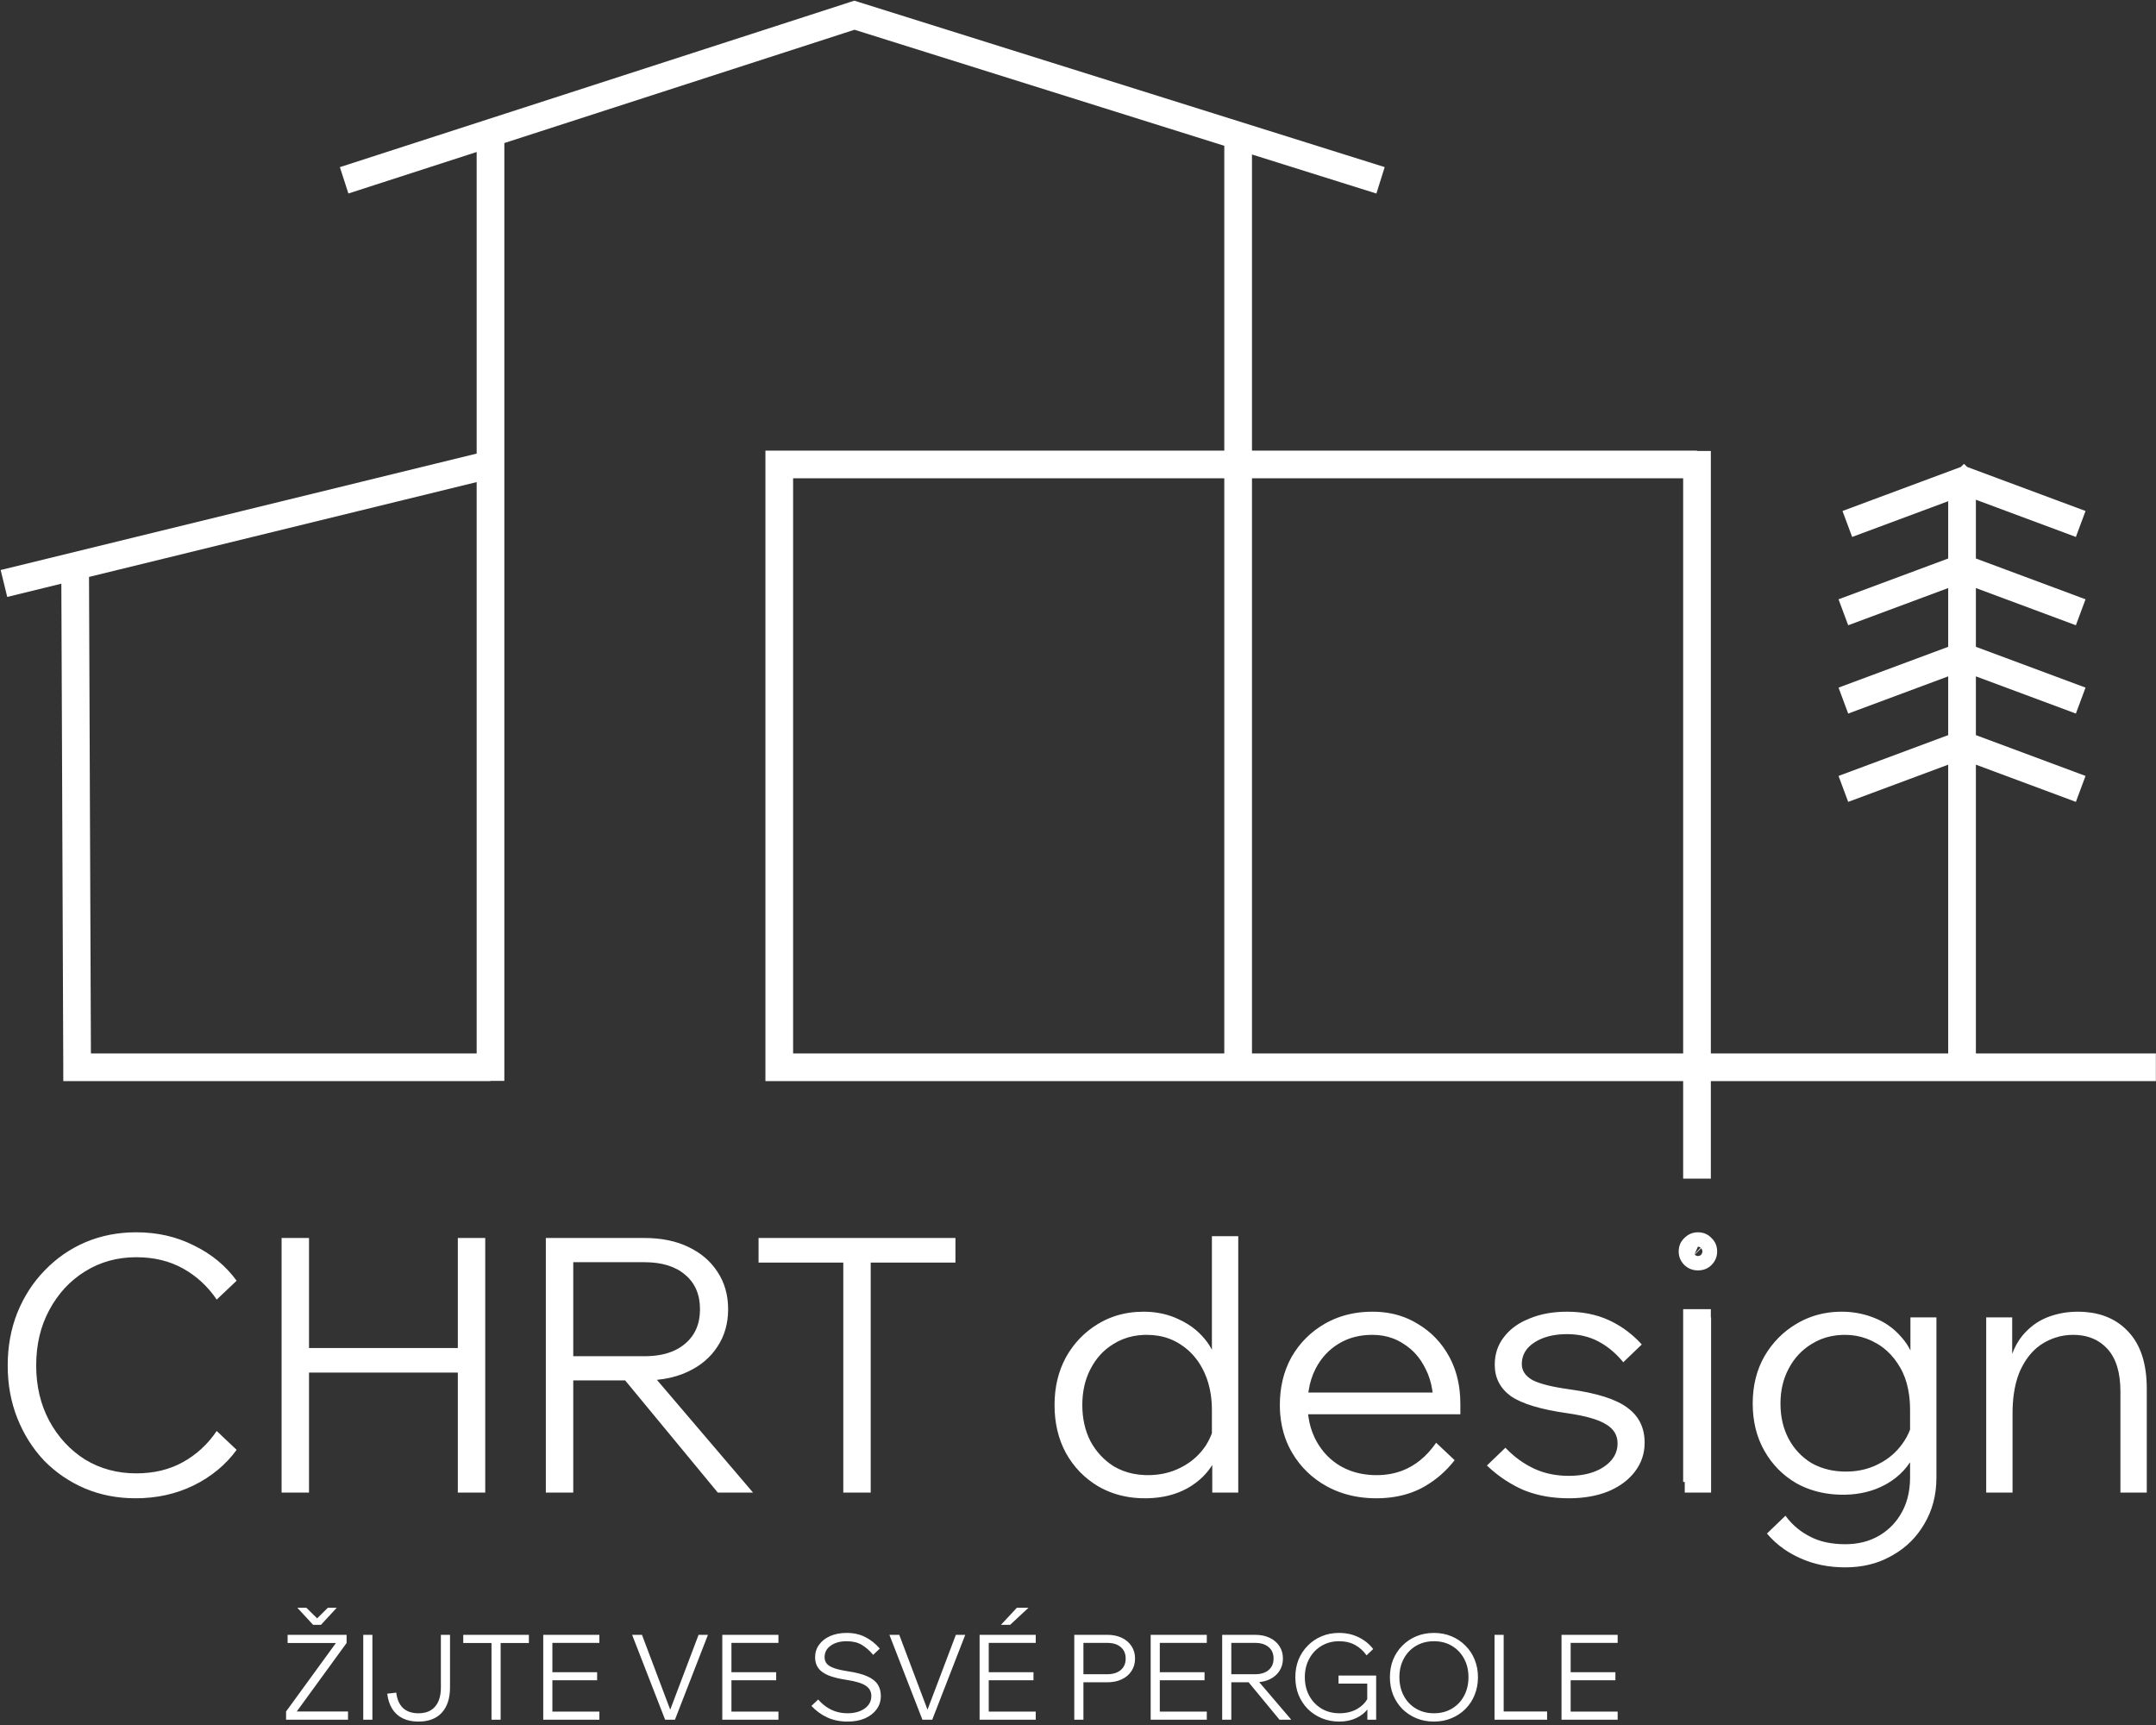 <svg width="545" height="436" viewBox="0 0 545 436" fill="none" xmlns="http://www.w3.org/2000/svg">
<rect x="0" y="0" width="545" height="436" fill="#333333" stroke="none"/>
<path fill-rule="evenodd" clip-rule="evenodd" d="M215.969 0.172L217.033 0.506L350.026 42.237L347.93 48.916L316.48 39.047V113.892H428.973V113.981H431.973H432.473V114.481L432.473 117.392V266.258H492.47V193.274L467.192 202.679L464.751 196.118L492.47 185.805V170.953L467.192 180.357L464.751 173.797L492.47 163.484V148.632L467.192 158.036L464.751 151.476L492.47 141.163V126.683L468.192 135.715L465.751 129.154L495.663 118.026L496.47 117.243L497.276 118.026L527.188 129.154L524.747 135.715L499.47 126.311V141.163L527.188 151.476L524.747 158.036L499.47 148.632V163.484L527.188 173.797L524.747 180.357L499.47 170.953V185.805L527.188 196.118L524.747 202.679L499.47 193.274V266.258H544.967V273.258H432.473V297.902H425.473V273.258H312.98H196.986H193.486V269.758V117.392V113.892H196.986H309.48V36.851L216.002 7.519L127.491 36.153V269.758L127.49 270.729V271.699V273.199H125.99H124.99H123.991V273.258H15.997L15.996 269.772L15.508 147.531L1.829 150.877L0.166 144.077L120.491 114.645V38.418L88.07 48.906L85.915 42.246L214.908 0.515L215.969 0.172ZM316.48 120.892H425.473V266.258H316.48V120.892ZM120.491 266.258H22.982L22.501 145.82L120.491 121.852V266.258ZM200.486 120.892H309.48V266.258H200.486V120.892ZM4.378 331.807C6.058 327.667 8.368 324.097 11.308 321.097C14.248 318.037 17.668 315.667 21.568 313.987C25.528 312.307 29.818 311.467 34.438 311.467C39.778 311.467 44.638 312.577 49.018 314.797C53.458 316.957 57.058 319.927 59.818 323.707L59.185 324.306L54.778 328.477C53.632 326.774 52.328 325.256 50.863 323.92C49.489 322.667 47.973 321.576 46.318 320.647C42.898 318.727 38.938 317.767 34.438 317.767C29.638 317.767 25.318 318.967 21.478 321.367C17.698 323.707 14.698 326.947 12.478 331.087C10.258 335.167 9.148 339.847 9.148 345.127C9.148 350.347 10.258 355.027 12.478 359.167C14.698 363.247 17.698 366.487 21.478 368.887C25.318 371.227 29.638 372.397 34.438 372.397C38.938 372.397 42.898 371.437 46.318 369.517C47.973 368.587 49.489 367.496 50.863 366.243C52.328 364.908 53.632 363.389 54.778 361.687L59.185 365.858L59.818 366.457C57.058 370.237 53.428 373.237 48.928 375.457C44.488 377.617 39.598 378.697 34.258 378.697C29.638 378.697 25.348 377.857 21.388 376.177C17.488 374.497 14.068 372.157 11.128 369.157C8.248 366.097 5.998 362.527 4.378 358.447C2.758 354.367 1.948 349.927 1.948 345.127C1.948 340.327 2.758 335.887 4.378 331.807ZM78.111 318.907V334.717V340.717H83.211H84.111H109.731H110.631H115.731V334.717V318.907V312.907H116.661H121.731H122.661V318.907V371.257V377.257H121.731H116.661H115.731V371.257V352.927V346.927H110.631H109.731H84.111H83.211H78.111V352.927V371.257V377.257H77.181H72.111H71.181V371.257V318.907V312.907H72.111H77.181H78.111V318.907ZM162.908 312.907C167.168 312.907 170.858 313.657 173.978 315.157C177.158 316.657 179.618 318.757 181.358 321.457C183.158 324.157 184.058 327.307 184.058 330.907C184.058 334.507 183.158 337.657 181.358 340.357C179.618 343.057 177.158 345.157 173.978 346.657C173.544 346.865 173.099 347.059 172.643 347.239C170.656 348.022 168.46 348.529 166.055 348.76L170.615 354.107L185.241 371.257L190.358 377.257H182.472H181.448L162.99 354.907L162.908 354.806L161.653 353.287L158.036 348.907H156.698H154.736H150.908H150.254H150.008H144.908V354.907V371.257V377.257H143.978H138.908H137.978V371.257V318.907V312.907H143.978H162.908ZM220.101 324.217V325.117V371.257V377.257H219.171H214.101H213.171V371.257V325.117V324.217V319.117H207.171H197.751H191.751V318.907V313.117V312.907H197.751H207.171H213.171H220.101H226.101H235.521H241.521V313.117V318.907V319.117H235.521H226.101H220.101V324.217ZM144.908 342.787V342.433V341.287V336.787V325.027V319.027H150.908H162.908C167.288 319.027 170.708 320.077 173.168 322.177C175.688 324.277 176.948 327.187 176.948 330.907C176.948 334.627 175.688 337.537 173.168 339.637C171.827 340.781 170.201 341.614 168.29 342.135C167.216 342.427 166.052 342.621 164.798 342.717C164.189 342.763 163.559 342.787 162.908 342.787H156.698H150.908H150.008H145.2H144.908ZM312.439 377.257H308.535H307.009H306.439V372.652V371.257V370.281C305.072 372.468 303.217 374.285 300.876 375.733L300.831 375.76C300.757 375.806 300.683 375.851 300.608 375.895C300.552 375.929 300.496 375.962 300.439 375.995C300.282 376.087 300.122 376.178 299.959 376.267C297.14 377.789 293.87 378.596 290.149 378.688C289.911 378.694 289.671 378.697 289.429 378.697C288.024 378.697 286.667 378.594 285.358 378.39C282.531 377.949 279.928 377.031 277.549 375.637C274.129 373.597 271.429 370.807 269.449 367.267C267.529 363.727 266.569 359.677 266.569 355.117C266.569 350.617 267.529 346.597 269.449 343.057C271.429 339.517 274.099 336.727 277.459 334.687C279.899 333.189 282.567 332.225 285.465 331.796C286.629 331.623 287.831 331.537 289.069 331.537C289.342 331.537 289.612 331.541 289.879 331.55C292.801 331.647 295.471 332.272 297.889 333.427C298.756 333.812 299.576 334.249 300.349 334.739C300.669 334.942 300.981 335.153 301.285 335.374L301.332 335.408C302.566 336.309 303.668 337.359 304.639 338.557C305.298 339.368 305.868 340.233 306.349 341.149V340.387V338.828V337.17V331.736V318.457V312.457H307.009H312.349H313.009V318.457V341.495V345.595V352.387V355.852V356.737V358.577V359.276V360.36V370.628V371.257V377.257H312.439ZM300.791 341.677C301.394 342.255 301.952 342.884 302.464 343.562C303.113 344.423 303.689 345.364 304.192 346.387C304.221 346.446 304.251 346.506 304.279 346.567C304.343 346.697 304.406 346.829 304.467 346.961C305.224 348.611 305.753 350.419 306.054 352.387C306.251 353.678 306.349 355.038 306.349 356.467V358.01V358.717V360.18V361.399V362.24C305.988 363.237 305.524 364.193 304.959 365.107C304.941 365.137 304.922 365.167 304.903 365.197C304.845 365.289 304.786 365.381 304.726 365.473C304.713 365.493 304.7 365.513 304.687 365.532C304.672 365.556 304.656 365.579 304.641 365.602C304.611 365.647 304.58 365.692 304.549 365.737C304.122 366.345 303.659 366.917 303.159 367.453L303.133 367.482C302.666 367.98 302.169 368.447 301.64 368.882C301.256 369.198 300.856 369.498 300.439 369.781C299.807 370.211 299.137 370.603 298.429 370.957C298.08 371.136 297.724 371.302 297.362 371.456L297.326 371.471C295.152 372.388 292.76 372.847 290.149 372.847C289.907 372.847 289.667 372.842 289.429 372.834C288.382 372.797 287.374 372.679 286.405 372.481C284.645 372.12 283.013 371.492 281.509 370.597C279.049 369.037 277.099 366.937 275.659 364.297C274.279 361.597 273.589 358.537 273.589 355.117C273.589 351.697 274.279 348.667 275.659 346.027C277.039 343.327 278.959 341.227 281.419 339.727C282.962 338.749 284.645 338.077 286.47 337.712C287.307 337.545 288.173 337.442 289.069 337.404C289.229 337.397 289.389 337.392 289.55 337.389C289.612 337.388 289.673 337.388 289.735 337.387C289.783 337.387 289.831 337.387 289.879 337.387C291.921 337.387 293.807 337.708 295.539 338.351L295.604 338.375L295.677 338.403C296.643 338.773 297.561 339.245 298.429 339.817C299.111 340.255 299.751 340.739 300.349 341.27C300.499 341.403 300.646 341.538 300.791 341.677ZM366.273 342.787C366.832 343.801 367.31 344.861 367.707 345.967L367.713 345.983C368.102 347.073 368.413 348.208 368.644 349.387C368.77 350.027 368.873 350.68 368.952 351.347L368.964 351.457C369.09 352.551 369.153 353.681 369.153 354.847V355.387V357.457H367.713H364.141H363.933H363.749H363.153H362.313H360.72H356.313H336.721H335.103H330.671C330.685 357.579 330.699 357.701 330.714 357.822C330.72 357.87 330.727 357.918 330.733 357.967C330.998 359.94 331.539 361.77 332.356 363.457C332.494 363.741 332.639 364.021 332.793 364.297C334.293 366.997 336.333 369.097 338.913 370.597C339.704 371.047 340.531 371.429 341.393 371.744C343.38 372.47 345.553 372.837 347.913 372.846L348.003 372.847C350.421 372.847 352.655 372.437 354.704 371.616C356.235 371.003 357.663 370.161 358.988 369.09C360.465 367.897 361.813 366.419 363.033 364.657L367.439 368.809L367.713 369.067C366.651 370.427 365.491 371.658 364.233 372.76C363.999 372.964 363.761 373.165 363.52 373.36C362.2 374.434 360.778 375.372 359.253 376.177C358.479 376.57 357.679 376.918 356.852 377.22C354.179 378.195 351.229 378.688 348.003 378.697L347.913 378.697C344.892 378.697 342.072 378.272 339.451 377.422C338.011 376.955 336.632 376.36 335.313 375.637C331.653 373.597 328.773 370.807 326.673 367.267C325.955 366.056 325.359 364.786 324.887 363.457C324.218 361.576 323.796 359.576 323.618 357.457C323.555 356.692 323.523 355.912 323.523 355.117C323.523 354.038 323.578 352.988 323.689 351.967C323.919 349.843 324.388 347.843 325.097 345.967C325.489 344.929 325.954 343.929 326.493 342.967C328.533 339.427 331.323 336.637 334.863 334.597C335.894 334.002 336.966 333.495 338.079 333.073C340.786 332.049 343.734 331.537 346.923 331.537C349.454 331.537 351.81 331.887 353.991 332.587C355.532 333.082 356.986 333.752 358.353 334.597C361.713 336.577 364.353 339.307 366.273 342.787ZM346.923 337.387C348.761 337.387 350.471 337.68 352.051 338.267C352.998 338.618 353.898 339.075 354.753 339.637C357.093 341.077 358.923 343.117 360.243 345.757C360.28 345.826 360.317 345.896 360.353 345.967C361.203 347.616 361.777 349.446 362.074 351.457C362.099 351.625 362.122 351.795 362.143 351.967H356.079H336.805H335.103H330.734C330.756 351.795 330.781 351.625 330.807 351.457C331.116 349.461 331.698 347.631 332.55 345.967C332.571 345.927 332.592 345.887 332.613 345.847C333.993 343.207 335.913 341.137 338.373 339.637C338.989 339.261 339.63 338.932 340.296 338.65C342.286 337.808 344.495 337.387 346.923 337.387ZM404.531 371.287C404.825 371.128 405.11 370.958 405.385 370.777C407.725 369.217 408.895 367.237 408.895 364.837C408.895 362.737 407.905 361.117 405.925 359.977C404.005 358.777 400.735 357.847 396.115 357.187C389.395 356.227 384.655 354.787 381.895 352.867C379.195 350.887 377.845 348.247 377.845 344.947C377.845 342.247 378.625 339.907 380.185 337.927C381.494 336.215 383.225 334.842 385.378 333.806C385.792 333.607 386.221 333.421 386.665 333.247C389.425 332.107 392.575 331.537 396.115 331.537C400.075 331.537 403.615 332.257 406.735 333.697C406.774 333.715 406.814 333.733 406.853 333.751C408.127 334.347 409.34 335.044 410.494 335.841C411.705 336.678 412.849 337.626 413.928 338.685C414.298 339.049 414.661 339.426 415.015 339.817L414.673 340.146L410.335 344.317C409.512 343.301 408.632 342.386 407.696 341.572C406.599 340.617 405.424 339.801 404.172 339.122L404.125 339.097C401.785 337.837 399.115 337.207 396.115 337.207C393.304 337.207 390.906 337.708 388.922 338.709L388.859 338.741L388.823 338.76C388.604 338.873 388.39 338.992 388.182 339.118C388.095 339.17 388.01 339.223 387.925 339.277C385.765 340.657 384.685 342.487 384.685 344.767C384.685 346.447 385.585 347.797 387.385 348.817C389.245 349.777 392.365 350.557 396.745 351.157C403.705 352.117 408.595 353.677 411.415 355.837C414.295 357.937 415.735 360.877 415.735 364.657C415.735 367.417 414.895 369.877 413.215 372.037C411.733 373.958 409.724 375.502 407.188 376.67C406.952 376.779 406.711 376.884 406.465 376.987C403.585 378.127 400.285 378.697 396.565 378.697C392.523 378.697 388.875 378.066 385.621 376.806C385.397 376.719 385.175 376.629 384.955 376.537C383.44 375.86 381.992 375.074 380.611 374.178C378.929 373.087 377.348 371.833 375.865 370.417L375.865 370.416L376.22 370.075L380.195 366.253L380.545 365.917L380.546 365.918C380.645 366.022 380.744 366.125 380.844 366.228C382.869 368.3 385.14 369.936 387.655 371.137C387.747 371.18 387.838 371.223 387.931 371.265C390.501 372.439 393.38 373.027 396.565 373.027C399.555 373.027 402.089 372.509 404.169 371.475L404.223 371.448L404.264 371.427C404.354 371.381 404.443 371.335 404.531 371.287ZM454.124 334.597C456.497 333.181 459.058 332.257 461.807 331.823C463.019 331.632 464.268 331.537 465.554 331.537C465.825 331.537 466.095 331.541 466.364 331.55C469.007 331.641 471.527 332.176 473.924 333.157C474.989 333.583 475.989 334.098 476.924 334.701C476.977 334.736 477.03 334.77 477.083 334.805L477.131 334.837C478.481 335.738 479.692 336.828 480.764 338.107C481.613 339.062 482.333 340.134 482.924 341.324V340.387V338.977V338.952V336.297V336.187V332.977H483.494H484.213H488.924H489.494V338.977V341.557V345.503V352.387V354.867V355.679V357.667V358.408V359.47V369.894V373.477C489.494 377.857 488.474 381.757 486.434 385.177C484.509 388.501 481.876 391.117 478.533 393.024C478.437 393.079 478.341 393.133 478.244 393.187L478.147 393.242C478.107 393.265 478.067 393.288 478.027 393.311C474.658 395.208 470.8 396.157 466.454 396.157C462.254 396.157 458.444 395.377 455.024 393.817C454.974 393.794 454.924 393.772 454.874 393.749C453.529 393.139 452.276 392.436 451.115 391.641C450.256 391.052 449.447 390.413 448.69 389.724C447.965 389.064 447.286 388.359 446.654 387.607L446.979 387.294L451.334 383.107C452.279 384.403 453.368 385.535 454.6 386.504C455.479 387.195 456.43 387.802 457.454 388.327L457.501 388.352L457.513 388.358C459.962 389.657 462.942 390.307 466.454 390.307C469.694 390.307 472.544 389.587 475.004 388.147C475.084 388.1 475.164 388.052 475.243 388.004L475.304 387.966L475.349 387.939C475.387 387.916 475.424 387.892 475.462 387.868C477.704 386.455 479.471 384.568 480.764 382.207C481.344 381.148 481.802 380.02 482.138 378.823C482.602 377.172 482.834 375.39 482.834 373.477V371.752V369.584C481.86 371.062 480.67 372.36 479.263 373.477C478.643 373.968 477.981 374.425 477.277 374.846L477.232 374.873C477.159 374.917 477.086 374.96 477.012 375.003C476.925 375.053 476.837 375.103 476.748 375.152C476.618 375.225 476.487 375.296 476.354 375.367C473.483 376.886 470.243 377.693 466.634 377.787C466.395 377.794 466.155 377.797 465.914 377.797C464.38 377.797 462.902 377.679 461.479 377.444C458.837 377.007 456.385 376.164 454.124 374.917C450.704 372.937 448.004 370.207 446.024 366.727C444.044 363.247 443.054 359.257 443.054 354.757C443.054 350.257 444.044 346.267 446.024 342.787C448.064 339.307 450.764 336.577 454.124 334.597ZM471.847 338.348C472.713 338.668 473.555 339.067 474.374 339.547C475.273 340.061 476.112 340.663 476.889 341.353L476.924 341.383L476.965 341.421L477 341.452C477.665 342.054 478.284 342.72 478.857 343.453C479.452 344.211 479.997 345.039 480.494 345.937C480.576 346.085 480.656 346.235 480.733 346.387C480.838 346.592 480.939 346.801 481.036 347.013C481.765 348.608 482.273 350.399 482.558 352.387C482.742 353.665 482.834 355.025 482.834 356.467V357.112V357.862V359.282V360.674V361.32C482.371 362.572 481.741 363.744 480.944 364.837C480.524 365.435 480.068 365.998 479.578 366.526C478.761 367.408 477.846 368.193 476.834 368.881C476.202 369.311 475.532 369.703 474.824 370.057C474.487 370.229 474.145 370.39 473.798 370.539C471.611 371.477 469.223 371.947 466.634 371.947C466.392 371.947 466.152 371.943 465.914 371.935C464.748 371.897 463.633 371.766 462.569 371.542C460.888 371.189 459.333 370.603 457.904 369.787C455.444 368.287 453.524 366.247 452.144 363.667C450.764 361.087 450.074 358.117 450.074 354.757C450.074 351.457 450.764 348.517 452.144 345.937C453.524 343.297 455.444 341.227 457.904 339.727C459.419 338.766 461.07 338.101 462.858 337.732C463.725 337.553 464.623 337.444 465.554 337.404C465.821 337.392 466.091 337.387 466.364 337.387C468.27 337.387 470.084 337.702 471.806 338.333L471.847 338.348ZM429.871 317.264C429.913 317.239 429.947 317.216 429.972 317.196C429.987 317.179 430.003 317.16 430.019 317.139C430.092 317.045 430.171 316.919 430.236 316.765C430.34 316.517 430.346 316.344 430.346 316.327C430.346 316.241 430.326 316.059 430.236 315.843C430.19 315.736 430.142 315.654 430.103 315.598C430.065 315.543 430.036 315.511 430.028 315.504L429.206 316.327L429.095 316.437L428.393 317.139C428.403 317.147 428.413 317.154 428.423 317.162C428.436 317.171 428.449 317.181 428.463 317.191C428.472 317.196 428.481 317.202 428.49 317.208C428.501 317.216 428.513 317.223 428.525 317.231L428.535 317.237L428.555 317.249C428.572 317.259 428.589 317.269 428.607 317.279C428.619 317.285 428.631 317.292 428.643 317.298C428.657 317.305 428.671 317.312 428.686 317.32C428.712 317.332 428.739 317.345 428.767 317.356C429.015 317.461 429.189 317.467 429.206 317.467C429.291 317.467 429.474 317.447 429.689 317.356C429.704 317.35 429.719 317.344 429.733 317.337L429.748 317.33L429.767 317.321C429.806 317.302 429.841 317.283 429.871 317.264ZM428.992 316.327L428.323 317.041L429.21 315.097C429.251 315.097 429.386 315.108 429.564 315.178C429.748 315.251 429.858 315.34 429.889 315.369L429.206 316.099L429.095 316.216L428.992 316.327ZM432.626 312.907C431.726 311.947 430.586 311.467 429.206 311.467C427.886 311.467 426.746 311.947 425.786 312.907C424.826 313.807 424.346 314.947 424.346 316.327C424.346 317.647 424.826 318.787 425.786 319.747C426.746 320.647 427.886 321.097 429.206 321.097C430.586 321.097 431.726 320.647 432.626 319.747C433.586 318.787 434.066 317.647 434.066 316.327C434.066 314.947 433.586 313.807 432.626 312.907ZM502.647 332.977H507.289H508.077H508.647V335.557V335.627V338.431V338.977V340.387V342.191C509.314 340.425 510.154 338.914 511.167 337.657C512.021 336.632 512.942 335.742 513.931 334.988C513.967 334.96 514.003 334.933 514.039 334.906C514.087 334.87 514.135 334.834 514.184 334.799C514.256 334.746 514.329 334.693 514.402 334.642C514.484 334.585 514.565 334.528 514.647 334.473C515.536 333.872 516.476 333.373 517.467 332.977C519.569 332.156 521.759 331.686 524.037 331.567C524.424 331.547 524.814 331.537 525.207 331.537C525.86 331.537 526.496 331.561 527.116 331.61C531.62 331.967 535.244 333.623 537.987 336.577C541.107 339.877 542.667 344.677 542.667 350.977V371.257V377.257H542.007H536.667H536.007V371.257V351.697C536.007 346.957 534.927 343.387 532.767 340.987C531.102 339.137 528.992 338 526.437 337.576C526.038 337.51 525.628 337.461 525.207 337.429C524.826 337.401 524.436 337.387 524.037 337.387C522.479 337.387 520.973 337.627 519.519 338.108L519.475 338.122C518.481 338.455 517.512 338.899 516.567 339.457C515.977 339.805 515.415 340.202 514.882 340.65L514.821 340.702C514.763 340.751 514.705 340.801 514.647 340.852C513.17 342.153 511.92 343.848 510.897 345.937C510.825 346.084 510.754 346.234 510.685 346.387C510.599 346.577 510.516 346.771 510.435 346.969C509.791 348.553 509.329 350.359 509.052 352.387C508.842 353.92 508.737 355.58 508.737 357.367V371.257V377.257H508.077H502.737H502.077V371.257V352.387V345.324V343.093V338.977V332.977H502.647ZM432.536 377.257H431.876H426.536H425.876V374.571H425.473V330.899H432.473V332.977H432.536V338.977V371.257V377.257ZM87.974 434.656H72.314V432.586L84.913 415.276H72.704V413.206H87.614V415.276L75.013 432.586H87.974V434.656ZM75.163 406.366H77.444L80.169 409.049L82.874 406.366H85.124L81.133 410.686H79.153L75.163 406.366ZM94.135 434.656H91.825V413.206H94.135V434.656ZM113.757 413.206V426.496C113.757 429.236 113.067 431.366 111.687 432.886C110.307 434.386 108.337 435.136 105.777 435.136C104.257 435.136 102.937 434.866 101.817 434.326C100.697 433.766 99.807 432.966 99.147 431.926C98.487 430.866 98.067 429.586 97.887 428.086L100.167 427.816C100.367 429.516 100.937 430.816 101.877 431.716C102.837 432.596 104.137 433.036 105.777 433.036C107.617 433.036 109.017 432.476 109.977 431.356C110.957 430.236 111.447 428.616 111.447 426.496V413.206H113.757ZM126.553 434.656H124.243V415.276H117.103V413.206H133.693V415.276H126.553V434.656ZM151.513 434.656H137.323V413.206H151.513V415.246H139.633V422.656H150.943V424.696H139.633V432.616H151.513V434.656ZM170.618 434.656H168.128L159.788 413.206H162.278L169.419 432.126L176.588 413.206H178.958L170.618 434.656ZM196.776 434.656H182.586V413.206H196.776V415.246H184.896V422.656H196.206V424.696H184.896V432.616H196.776V434.656ZM205.112 431.176L206.822 429.556C207.442 430.276 208.132 430.896 208.892 431.416C209.652 431.936 210.472 432.336 211.352 432.616C212.252 432.896 213.222 433.036 214.262 433.036C215.422 433.036 216.452 432.856 217.352 432.496C218.252 432.136 218.962 431.636 219.482 430.996C220.002 430.336 220.262 429.566 220.262 428.686C220.262 427.566 219.792 426.696 218.852 426.076C217.912 425.436 216.312 424.946 214.052 424.606C212.092 424.306 210.522 423.916 209.342 423.436C208.182 422.936 207.342 422.316 206.822 421.576C206.302 420.836 206.042 419.946 206.042 418.906C206.042 417.686 206.382 416.616 207.062 415.696C207.742 414.756 208.682 414.026 209.882 413.506C211.082 412.986 212.462 412.726 214.022 412.726C215.802 412.726 217.372 413.076 218.732 413.776C220.112 414.476 221.332 415.446 222.392 416.686L220.712 418.276C219.852 417.216 218.902 416.376 217.862 415.756C216.842 415.136 215.562 414.826 214.022 414.826C212.382 414.826 211.042 415.196 210.002 415.936C208.962 416.656 208.442 417.636 208.442 418.876C208.442 419.516 208.632 420.066 209.012 420.526C209.392 420.966 210.012 421.336 210.872 421.636C211.732 421.936 212.872 422.196 214.292 422.416C216.332 422.716 217.962 423.136 219.182 423.676C220.402 424.196 221.282 424.866 221.822 425.686C222.382 426.506 222.662 427.496 222.662 428.656C222.662 429.936 222.302 431.066 221.582 432.046C220.882 433.006 219.902 433.766 218.642 434.326C217.382 434.866 215.922 435.136 214.262 435.136C212.342 435.136 210.622 434.786 209.102 434.086C207.602 433.386 206.272 432.416 205.112 431.176ZM235.657 434.656H233.167L224.827 413.206H227.317L234.458 432.127L241.627 413.206H243.997L235.657 434.656ZM261.816 434.656H247.626V413.206H261.816V415.246H249.936V422.656H261.246V424.696H249.936V432.616H261.816V434.656ZM259.986 406.366L255.336 410.686H253.026L257.046 406.366H259.986ZM273.871 434.656H271.561V413.206H279.871C281.291 413.206 282.521 413.456 283.561 413.956C284.621 414.456 285.441 415.156 286.021 416.056C286.621 416.956 286.921 418.006 286.921 419.206C286.921 420.406 286.621 421.456 286.021 422.356C285.441 423.256 284.621 423.956 283.561 424.456C282.521 424.956 281.291 425.206 279.871 425.206H273.871V434.656ZM279.871 423.166H273.871V415.246H279.871C281.331 415.246 282.471 415.596 283.291 416.296C284.131 416.996 284.551 417.966 284.551 419.206C284.551 420.446 284.131 421.416 283.291 422.116C282.471 422.816 281.331 423.166 279.871 423.166ZM305.058 434.656H290.868V413.206H305.058V415.246H293.178V422.656H304.488V424.696H293.178V432.616H305.058V434.656ZM311.254 434.656H308.944V413.206H317.254C318.674 413.206 319.904 413.456 320.944 413.956C322.004 414.456 322.824 415.156 323.404 416.056C324.004 416.956 324.304 418.006 324.304 419.206C324.304 420.406 324.004 421.456 323.404 422.356C322.824 423.256 322.004 423.956 320.944 424.456C320.169 424.828 319.289 425.062 318.303 425.157L326.404 434.656H323.434L315.63 425.206H311.254V434.656ZM317.254 423.166H311.254V415.246H317.254C318.714 415.246 319.854 415.596 320.674 416.296C321.514 416.996 321.934 417.966 321.934 419.206C321.934 420.446 321.514 421.416 320.674 422.116C319.854 422.816 318.714 423.166 317.254 423.166ZM347.868 434.656H345.648V432.085C344.946 432.957 344.036 433.664 342.918 434.206C341.618 434.826 340.168 435.136 338.568 435.136C336.968 435.136 335.488 434.856 334.128 434.296C332.788 433.736 331.608 432.956 330.588 431.956C329.588 430.936 328.808 429.746 328.248 428.386C327.708 427.006 327.438 425.516 327.438 423.916C327.438 422.316 327.708 420.836 328.248 419.476C328.808 418.116 329.588 416.936 330.588 415.936C331.588 414.916 332.758 414.126 334.098 413.566C335.438 413.006 336.898 412.726 338.478 412.726C340.318 412.726 341.978 413.096 343.458 413.836C344.938 414.556 346.158 415.546 347.118 416.806L345.438 418.396C344.678 417.296 343.718 416.426 342.558 415.786C341.418 415.146 340.058 414.826 338.478 414.826C336.818 414.826 335.328 415.226 334.008 416.026C332.708 416.806 331.688 417.886 330.948 419.266C330.208 420.626 329.838 422.176 329.838 423.916C329.838 425.656 330.208 427.216 330.948 428.596C331.708 429.976 332.748 431.066 334.068 431.866C335.388 432.646 336.898 433.036 338.598 433.036C340.298 433.036 341.798 432.666 343.098 431.926C344.208 431.277 345.048 430.461 345.618 429.477V425.536H338.358V423.496H347.868V434.656ZM362.475 435.136C360.875 435.136 359.395 434.856 358.035 434.296C356.695 433.736 355.515 432.956 354.495 431.956C353.495 430.936 352.715 429.746 352.155 428.386C351.615 427.006 351.345 425.516 351.345 423.916C351.345 422.316 351.615 420.836 352.155 419.476C352.715 418.116 353.495 416.936 354.495 415.936C355.515 414.916 356.695 414.126 358.035 413.566C359.395 413.006 360.875 412.726 362.475 412.726C364.075 412.726 365.545 413.006 366.885 413.566C368.245 414.126 369.425 414.916 370.425 415.936C371.445 416.936 372.225 418.116 372.765 419.476C373.325 420.836 373.605 422.316 373.605 423.916C373.605 425.516 373.325 427.006 372.765 428.386C372.225 429.746 371.445 430.936 370.425 431.956C369.425 432.956 368.245 433.736 366.885 434.296C365.545 434.856 364.075 435.136 362.475 435.136ZM362.475 433.036C364.195 433.036 365.705 432.646 367.005 431.866C368.325 431.086 369.355 430.006 370.095 428.626C370.835 427.246 371.205 425.676 371.205 423.916C371.205 422.156 370.835 420.596 370.095 419.236C369.355 417.856 368.325 416.776 367.005 415.996C365.705 415.216 364.195 414.826 362.475 414.826C360.775 414.826 359.265 415.216 357.945 415.996C356.625 416.776 355.595 417.856 354.855 419.236C354.115 420.596 353.745 422.156 353.745 423.916C353.745 425.676 354.115 427.246 354.855 428.626C355.595 430.006 356.625 431.086 357.945 431.866C359.265 432.646 360.775 433.036 362.475 433.036ZM391.082 434.656H377.792V413.206H380.102V432.586H391.082V434.656ZM408.915 434.656H394.725V413.206H408.915V415.246H397.035V422.656H408.345V424.696H397.035V432.616H408.915V434.656Z" fill="white"/>
</svg>
